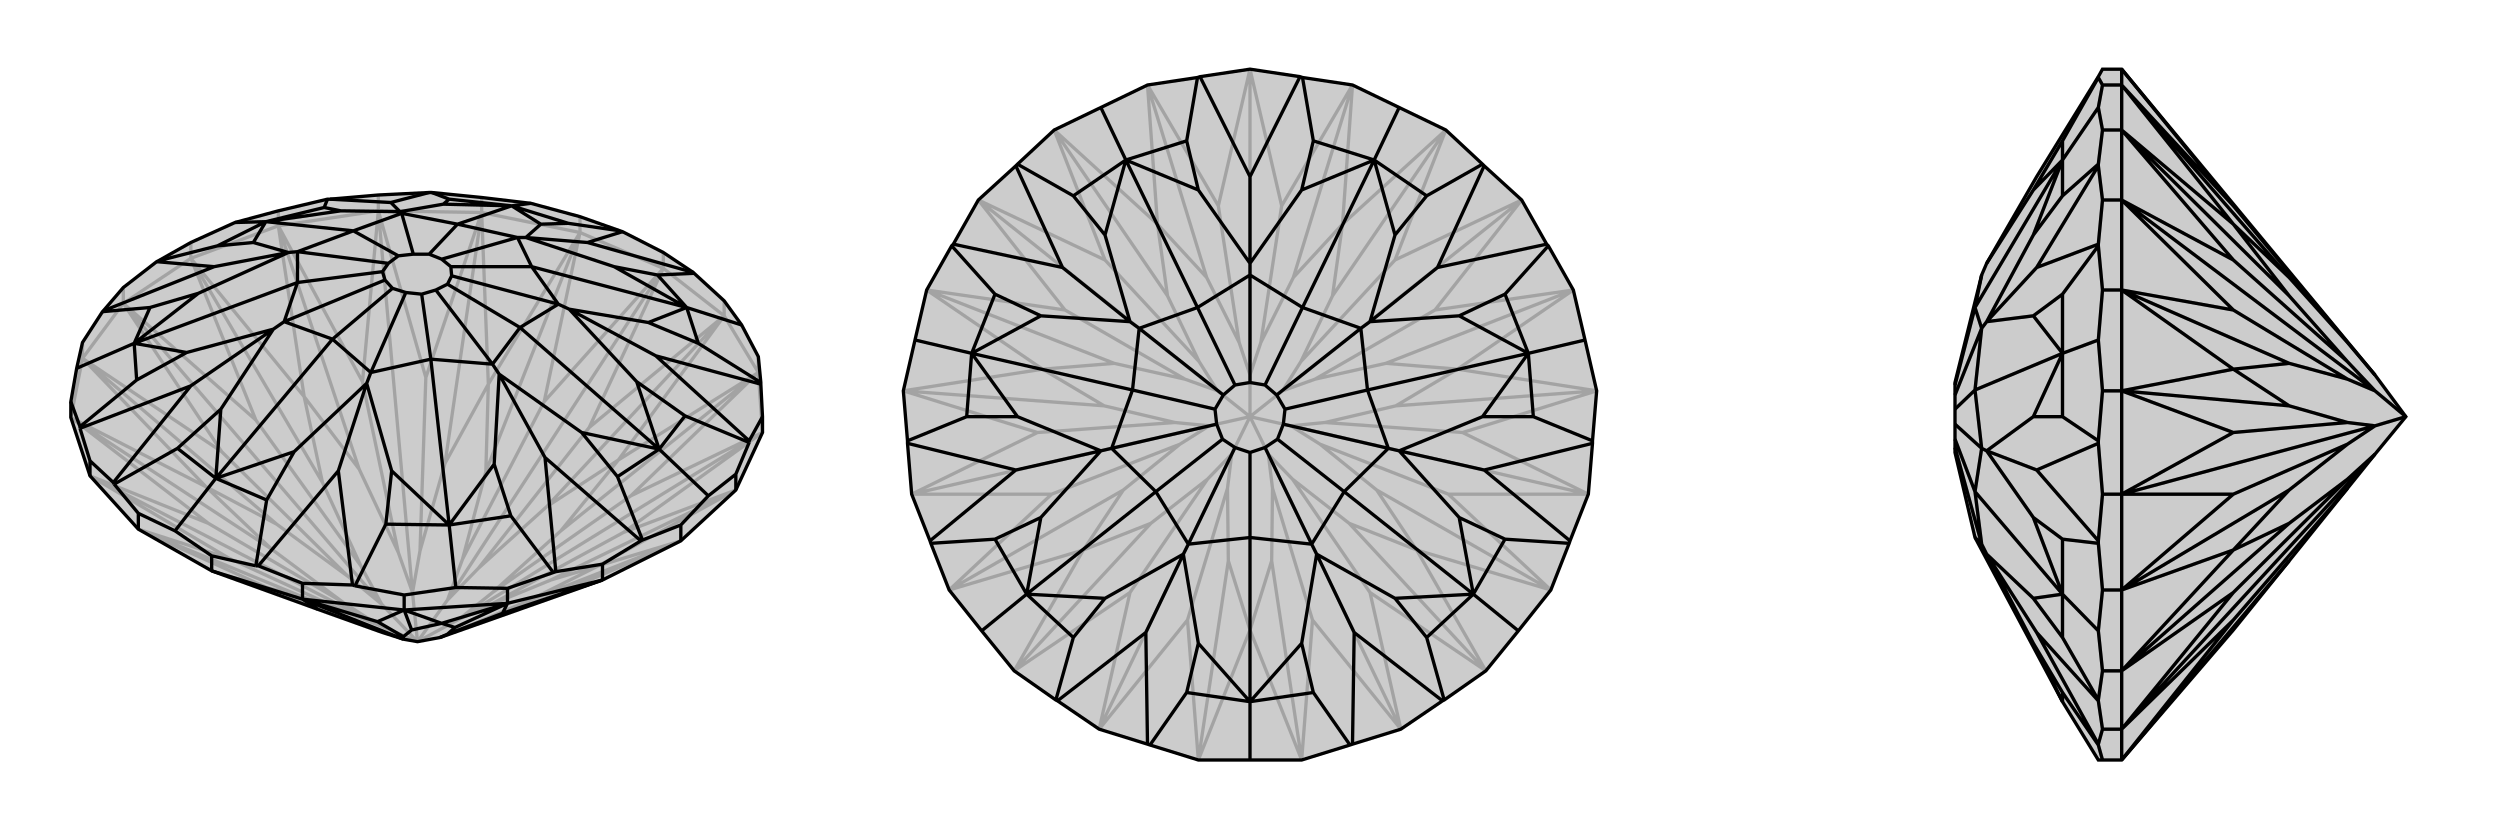 <svg xmlns="http://www.w3.org/2000/svg" viewBox="0 0 3000 1000">
    <g stroke="currentColor" stroke-width="4" fill="none" transform="translate(1 -46)">
        <path fill="currentColor" stroke="none" fill-opacity=".2" d="M253,731L380,777L458,805L483,813L500,816L527,811L722,742L816,695L882,634L914,565L914,546L912,507L912,505L909,474L889,436L868,407L832,374L831,373L795,349L746,324L743,323L695,306L636,290L577,283L517,277L514,277L453,280L395,285L392,285L333,299L281,313L228,337L189,359L187,360L147,391L123,419L122,420L98,457L91,488L84,528L84,547L107,617L165,681z" />
<path stroke-opacity=".2" d="M98,476L98,457M147,410L147,391M228,356L228,337M333,317L333,299M453,299L453,280M577,301L577,283M695,325L695,306M795,368L795,349M868,425L868,407M909,493L909,474M914,565L909,493M909,493L868,425M868,425L795,368M795,368L695,325M695,325L577,301M577,301L453,299M453,299L333,317M333,317L228,356M228,356L147,410M147,410L98,476M98,476L84,547M165,681L319,751M253,731L319,751M253,731L396,783M722,742L667,759M816,695L667,759M667,759L559,798M816,695L717,725M816,695L633,767M882,634L717,725M882,634L747,685M882,634L660,742M914,565L747,685M747,685L587,772M914,565L756,641M914,565L550,789M909,493L756,641M756,641L590,757M909,493L741,598M909,493L672,683M868,425L741,598M868,425L706,559M868,425L655,654M795,368L706,559M706,559L573,728M795,368L652,528M795,368L536,766M695,325L652,528M652,528L554,717M695,325L585,507M695,325L582,612M577,301L585,507M577,301L510,499M577,301L533,602M453,299L510,499M510,499L503,707M453,299L434,504M453,299L494,757M333,317L434,504M434,504L477,709M333,317L364,522M333,317L430,609M228,356L364,522M228,356L306,550M228,356L386,625M147,410L306,550M306,550L432,725M147,410L265,588M147,410L457,771M98,476L265,588M265,588L417,738M98,476L246,630M98,476L331,675M84,547L246,630M84,547L249,674M84,547L325,705M107,617L249,674M249,674L411,769M107,617L274,716M107,617L453,796M165,681L274,716M165,681L359,761M274,716L420,783M319,751L359,761M319,751L396,783M396,783L458,805M420,783L453,796M359,761L420,783M527,811L559,798M559,798L633,767M717,725L633,767M717,725L660,742M660,742L587,772M587,772L550,789M550,789L590,757M590,757L672,683M741,598L672,683M741,598L655,654M655,654L573,728M573,728L536,766M550,789L500,816M536,766L554,717M554,717L582,612M585,507L582,612M585,507L533,602M533,602L503,707M503,707L494,757M500,816L536,766M494,757L477,709M477,709L430,609M364,522L430,609M364,522L386,625M386,625L432,725M432,725L457,771M500,816L494,757M457,771L417,738M417,738L331,675M246,630L331,675M246,630L325,705M325,705L411,769M411,769L453,796M500,816L453,796M500,816L457,771" />
<path d="M253,731L380,777L458,805L483,813L500,816L527,811L722,742L816,695L882,634L914,565L914,546L912,507L912,505L909,474L889,436L868,407L832,374L831,373L795,349L746,324L743,323L695,306L636,290L577,283L517,277L514,277L453,280L395,285L392,285L333,299L281,313L228,337L189,359L187,360L147,391L123,419L122,420L98,457L91,488L84,528L84,547L107,617L165,681z" />
<path d="M165,681L165,662M107,617L107,599M882,634L882,615M816,695L816,676M722,742L722,723M608,770L608,752M484,778L484,760M253,731L253,713M362,765L362,746M253,731L362,765M362,765L484,778M484,778L608,770M608,770L722,742M362,765L380,777M362,765L452,792M362,765L483,813M484,778L452,792M452,792L483,810M484,778L529,794M484,778L493,802M608,770L529,794M608,770L602,782M608,770L545,799M722,742L602,782M602,782L536,807M483,813L483,810M483,810L493,802M529,794L493,802M529,794L545,799M545,799L536,807M536,807L527,811M889,436L823,415M914,546L898,575M882,615L898,577M882,615L849,641M816,676L849,641M816,676L770,694M849,641L790,585M722,723L768,695M722,723L666,732M608,752L663,733M608,752L546,751M484,760L546,751M484,760L425,749M546,751L538,676M362,746L422,748M362,746L309,725M253,713L209,683M253,713L306,725M165,662L209,683M165,662L136,627M209,683L258,620M107,599L135,625M107,599L95,560M84,528L95,558M91,488L160,458M281,313L318,312M636,290L613,293M746,324L704,337M743,323L681,314M831,373L704,337M832,374L788,376M704,337L630,331M823,415L788,376M788,376L736,366M823,415L837,458M912,505L837,458M912,507L786,473M837,458L777,433M898,575L898,577M898,575L786,473M898,577L821,545M786,473L682,417M821,545L790,585M821,545L763,504M790,585L740,618M770,694L768,695M770,694L740,618M768,695L653,595M740,618L697,565M666,732L663,733M666,732L653,595M663,733L612,665M653,595L598,495M538,676L612,665M612,665L592,603M538,676L462,675M425,749L422,748M425,749L462,675M422,748L405,611M462,675L469,611M309,725L306,725M309,725L405,611M306,725L319,646M405,611L439,506M258,620L319,646M319,646L352,588M258,620L212,584M136,627L135,625M136,627L212,584M135,625L228,509M212,584L264,537M95,560L95,558M95,560L228,509M95,558L163,502M228,509L327,441M163,502L160,458M163,502L223,469M160,458L179,415M122,420L179,415M123,419L256,366M179,415L237,398M187,360L256,366M189,359L260,341M256,366L345,349M318,312L260,341M260,341L303,337M318,312L388,295M392,285L388,295M395,285L468,289M388,295L408,299M514,277L468,289M517,277L538,285M468,289L479,300M613,293L538,285M538,285L531,291M613,293L681,314M681,314L648,315M630,331L648,315M613,293L648,315M630,331L736,366M823,415L736,366M630,331L620,331M823,415L777,433M777,433L682,417M823,415L637,366M682,417L763,504M790,585L763,504M682,417L669,411M790,585L697,565M697,565L598,495M790,585L623,439M598,495L592,603M538,676L592,603M598,495L590,483M538,676L469,611M469,611L439,506M538,676L516,477M439,506L352,588M258,620L352,588M439,506L444,493M258,620L264,537M264,537L327,441M258,620L398,453M327,441L223,469M160,458L223,469M327,441L340,432M160,458L237,398M237,398L345,349M160,458L356,385M345,349L303,337M318,312L303,337M345,349L356,348M318,312L408,299M408,299L479,300M318,312L423,323M479,300L531,291M613,293L531,291M613,293L548,315M479,300L481,302M620,331L548,315M620,331L637,366M620,331L529,357M637,366L669,411M637,366L540,366M669,411L623,439M669,411L541,377M623,439L590,483M623,439L536,387M590,483L516,477M590,483L522,394M516,477L444,493M516,477L505,399M444,493L398,453M444,493L486,397M398,453L340,432M398,453L470,392M340,432L356,385M340,432L461,382M356,385L356,348M356,385L458,372M356,348L423,323M356,348L465,362M423,323L481,302M423,323L477,353M548,315L481,302M548,315L514,351M481,302L495,351M529,357L514,351M529,357L540,366M540,366L541,377M541,377L536,387M536,387L522,394M522,394L505,399M505,399L486,397M486,397L470,392M470,392L461,382M461,382L458,372M458,372L465,362M465,362L477,353M477,353L495,351M514,351L495,351" />
    </g>
    <g stroke="currentColor" stroke-width="4" fill="none" transform="translate(1000 0)">
        <path fill="currentColor" stroke="none" fill-opacity=".2" d="M440,92L437,93L377,102L321,129L265,156L221,197L219,199L174,240L144,293L142,295L112,348L98,408L84,469L89,529L89,532L94,593L116,649L117,652L139,708L178,757L217,805L267,840L269,841L319,875L377,893L380,894L438,912L500,912L562,912L620,894L623,893L681,875L731,841L733,840L783,805L822,757L861,708L883,652L884,649L906,593L911,532L911,529L916,469L902,408L888,348L858,295L856,293L826,240L781,199L779,197L735,156L679,129L623,102L563,93L560,92L500,83z" />
<path stroke-opacity=".2" d="M438,912L500,756M562,912L500,756M562,912L575,744M562,912L526,673M681,875L575,744M575,744L527,586M681,875L644,711M681,875L522,545M783,805L644,711M644,711L551,575M783,805L700,660M783,805L619,628M861,708L700,660M861,708L738,593M861,708L652,588M906,593L738,593M738,593L584,533M906,593L755,519M906,593L549,511M916,469L755,519M755,519L590,507M916,469L749,443M916,469L675,487M888,348L749,443M888,348L722,372M888,348L663,436M826,240L722,372M722,372L578,455M826,240L674,312M826,240L539,469M735,156L674,312M674,312L561,434M735,156L611,269M735,156L599,355M623,102L611,269M623,102L538,247M623,102L552,333M500,83L538,247M538,247L513,411M500,83L462,247M500,83L500,450M377,102L462,247M462,247L487,411M377,102L389,269M377,102L448,333M265,156L389,269M265,156L326,312M265,156L401,355M174,240L326,312M326,312L439,434M174,240L278,372M174,240L461,469M112,348L278,372M278,372L422,455M112,348L251,443M112,348L337,436M84,469L251,443M84,469L245,519M84,469L325,487M94,593L245,519M245,519L410,507M94,593L262,593M94,593L451,511M139,708L262,593M262,593L416,533M139,708L300,660M139,708L348,588M217,805L300,660M217,805L356,711M217,805L381,628M319,875L356,711M356,711L449,575M319,875L425,744M319,875L478,545M438,912L425,744M438,912L474,673M425,744L473,586M500,756L474,673M500,756L526,673M526,673L527,586M527,586L522,545M473,586L478,545M474,673L473,586M522,545L551,575M551,575L619,628M700,660L619,628M700,660L652,588M652,588L584,533M584,533L549,511M522,545L500,500M549,511L590,507M590,507L675,487M749,443L675,487M749,443L663,436M663,436L578,455M578,455L539,469M549,511L500,500M539,469L561,434M561,434L599,355M611,269L599,355M611,269L552,333M552,333L513,411M513,411L500,450M539,469L500,500M500,450L487,411M487,411L448,333M389,269L448,333M389,269L401,355M401,355L439,434M439,434L461,469M500,500L500,450M461,469L422,455M422,455L337,436M251,443L337,436M251,443L325,487M325,487L410,507M410,507L451,511M500,500L461,469M451,511L416,533M416,533L348,588M300,660L348,588M300,660L381,628M381,628L449,575M449,575L478,545M500,500L478,545M500,500L451,511" />
<path d="M440,92L437,93L377,102L321,129L265,156L221,197L219,199L174,240L144,293L142,295L112,348L98,408L84,469L89,529L89,532L94,593L116,649L117,652L139,708L178,757L217,805L267,840L269,841L319,875L377,893L380,894L438,912L500,912L562,912L620,894L623,893L681,875L731,841L733,840L783,805L822,757L861,708L883,652L884,649L906,593L911,532L911,529L916,469L902,408L888,348L858,295L856,293L826,240L781,199L779,197L735,156L679,129L623,102L563,93L560,92L500,83z" />
<path d="M679,129L649,192M902,408L834,424M822,757L768,713M500,912L500,842M178,757L232,713M98,408L166,424M321,129L351,192M440,92L500,212M437,93L424,169M560,92L500,212M563,93L576,169M500,212L500,316M649,192L576,169M576,169L562,228M649,192L712,235M779,197L712,235M781,199L725,321M712,235L674,282M856,293L725,321M858,295L806,353M725,321L644,386M806,353L834,424M806,353L751,379M834,424L840,500M911,529L840,500M911,532L781,564M840,500L779,500M884,649L781,564M883,652L806,647M781,564L679,541M768,713L806,647M806,647L751,621M768,713L712,765M733,840L712,765M731,841L625,759M712,765L674,718M623,893L625,759M620,894L576,831M625,759L580,665M500,842L576,831M576,831L562,772M500,842L424,831M380,894L424,831M377,893L375,759M424,831L438,772M269,841L375,759M267,840L288,765M375,759L420,665M288,765L232,713M288,765L326,718M232,713L194,647M117,652L194,647M116,649L219,564M194,647L249,621M89,532L219,564M89,529L160,500M219,564L321,541M166,424L160,500M160,500L221,500M166,424L194,353M142,295L194,353M144,293L275,321M194,353L249,379M219,199L275,321M221,197L288,235M275,321L356,386M351,192L288,235M288,235L326,282M351,192L424,169M424,169L438,228M500,316L438,228M351,192L438,228M500,316L562,228M649,192L562,228M500,316L500,330M649,192L674,282M674,282L644,386M649,192L563,369M644,386L751,379M834,424L751,379M644,386L633,394M834,424L779,500M779,500L679,541M834,424L641,468M679,541L751,621M768,713L751,621M679,541L666,538M768,713L674,718M674,718L580,665M768,713L613,590M580,665L562,772M500,842L562,772M580,665L574,653M500,842L438,772M438,772L420,665M500,842L500,645M420,665L326,718M232,713L326,718M420,665L426,653M232,713L249,621M249,621L321,541M232,713L387,590M321,541L221,500M166,424L221,500M321,541L334,538M166,424L249,379M249,379L356,386M166,424L359,468M356,386L326,282M351,192L326,282M351,192L437,369M356,386L367,394M500,330L437,369M500,330L563,369M500,330L500,459M563,369L633,394M563,369L518,462M633,394L641,468M633,394L532,474M641,468L666,538M641,468L542,491M666,538L613,590M666,538L540,509M613,590L574,653M613,590L533,527M574,653L500,645M574,653L518,537M500,645L426,653M500,645L500,543M426,653L387,590M426,653L482,537M387,590L334,538M387,590L467,527M334,538L359,468M334,538L460,509M359,468L367,394M359,468L458,491M437,369L367,394M437,369L482,462M367,394L468,474M500,459L482,462M500,459L518,462M518,462L532,474M532,474L542,491M542,491L540,509M540,509L533,527M533,527L518,537M518,537L500,543M500,543L482,537M482,537L467,527M467,527L460,509M460,509L458,491M458,491L468,474M482,462L468,474" />
    </g>
    <g stroke="currentColor" stroke-width="4" fill="none" transform="translate(2000 0)">
        <path fill="currentColor" stroke="none" fill-opacity=".2" d="M680,756L747,673L817,586L850,545L887,500L850,450L546,83L523,83L518,92L444,212L384,316L378,330L346,459L346,462L346,474L346,491L346,509L346,527L346,537L346,543L370,645L475,842L518,912L523,912L546,912z" />
<path stroke-opacity=".2" d="M546,875L523,875M546,805L523,805M546,708L523,708M546,593L523,593M546,469L523,469M546,348L523,348M546,240L523,240M546,156L523,156M546,102L523,102M546,83L546,102M546,102L546,156M546,156L546,240M546,240L546,348M546,348L546,469M546,469L546,593M546,593L546,708M546,708L546,805M546,805L546,875M546,912L546,875M546,83L680,247M546,102L680,247M680,247L817,411M546,102L680,269M546,102L747,333M546,156L680,269M546,156L680,312M546,156L747,355M546,240L680,312M680,312L817,434M546,240L680,372M546,240L850,469M546,348L680,372M680,372L817,455M546,348L680,443M546,348L747,436M546,469L680,443M546,469L680,519M546,469L747,487M546,593L680,519M680,519L817,507M546,593L680,593M546,593L850,511M546,708L680,593M680,593L817,533M546,708L680,660M546,708L747,588M546,805L680,660M546,805L680,711M546,805L747,628M546,875L680,711M680,711L817,575M546,875L680,744M546,875L850,545M546,912L680,744M546,912L747,673M680,744L817,586M850,450L817,411M817,411L747,333M680,269L747,333M680,269L747,355M747,355L817,434M817,434L850,469M850,469L817,455M817,455L747,436M680,443L747,436M680,443L747,487M747,487L817,507M817,507L850,511M887,500L850,469M850,511L817,533M817,533L747,588M680,660L747,588M680,660L747,628M747,628L817,575M817,575L850,545M887,500L850,511M523,912L518,894M523,875L518,893M523,875L518,841M523,805L518,840M523,805L518,757M523,708L518,757M523,708L518,652M518,757L475,713M523,593L518,649M523,593L518,532M523,469L518,529M523,469L518,408M523,348L518,408M523,348L518,295M518,408L475,424M523,240L518,293M523,240L518,199M523,156L518,197M523,156L518,129M523,102L518,129M523,102L518,93M518,129L475,192M518,92L518,93M518,93L475,169M475,842L475,831M518,894L518,893M518,894L475,831M518,893L444,759M475,831L440,772M518,841L518,840M518,841L444,759M518,840L475,765M444,759L384,665M475,765L475,713M475,765L440,718M475,713L475,647M518,652L518,649M518,652L475,647M518,649L444,564M475,647L440,621M518,532L518,529M518,532L444,564M518,529L475,500M444,564L384,541M475,424L475,500M475,500L440,500M475,424L475,353M518,295L518,293M518,295L475,353M518,293L444,321M475,353L440,379M518,199L518,197M518,199L444,321M518,197L475,235M444,321L384,386M475,192L475,235M475,235L440,282M475,192L475,169M475,169L440,228M384,316L440,228M475,192L440,228M475,842L440,772M440,772L384,665M384,665L440,718M475,713L440,718M384,665L378,653M475,713L440,621M440,621L384,541M475,713L370,590M384,541L440,500M475,424L440,500M384,541L378,538M475,424L440,379M440,379L384,386M475,424L370,468M384,386L440,282M475,192L440,282M475,192L370,369M384,386L378,394M378,330L370,369M370,645L378,653M378,653L370,590M378,653L346,537M370,590L378,538M370,590L346,527M378,538L370,468M378,538L346,509M370,468L378,394M370,468L346,491M370,369L378,394M370,369L346,462M378,394L346,474" />
<path d="M680,756L747,673L817,586L850,545L887,500L850,450L546,83L523,83L518,92L444,212L384,316L378,330L346,459L346,462L346,474L346,491L346,509L346,527L346,537L346,543L370,645L475,842L518,912L523,912L546,912z" />
<path d="M546,102L523,102M546,156L523,156M546,240L523,240M546,348L523,348M546,469L523,469M546,593L523,593M546,708L523,708M546,805L523,805M546,875L523,875M546,912L546,875M546,875L546,805M546,805L546,708M546,708L546,593M546,593L546,469M546,469L546,348M546,348L546,240M546,240L546,156M546,156L546,102M546,102L546,83M546,912L680,744M546,912L747,673M546,875L680,744M680,744L817,586M546,875L680,711M546,875L850,545M546,805L680,711M680,711L817,575M546,805L680,660M546,805L747,628M546,708L680,660M546,708L680,593M546,708L747,588M546,593L680,593M680,593L817,533M546,593L680,519M546,593L850,511M546,469L680,519M680,519L817,507M546,469L680,443M546,469L747,487M546,348L680,443M546,348L680,372M546,348L747,436M546,240L680,372M680,372L817,455M546,240L680,312M546,240L850,469M546,156L680,312M680,312L817,434M546,156L680,269M546,156L747,355M546,102L680,269M546,102L680,247M546,102L747,333M546,83L680,247M680,247L817,411M850,545L817,575M817,575L747,628M680,660L747,628M680,660L747,588M747,588L817,533M817,533L850,511M850,511L817,507M817,507L747,487M680,443L747,487M680,443L747,436M747,436L817,455M817,455L850,469M850,511L887,500M850,469L817,434M817,434L747,355M680,269L747,355M680,269L747,333M747,333L817,411M817,411L850,450M850,469L887,500M523,102L518,93M523,102L518,129M523,156L518,129M523,156L518,197M518,129L475,192M523,240L518,199M523,240L518,293M523,348L518,295M523,348L518,408M523,469L518,408M523,469L518,529M518,408L475,424M523,593L518,532M523,593L518,649M523,708L518,652M523,708L518,757M523,805L518,757M523,805L518,840M518,757L475,713M523,875L518,841M523,875L518,893M523,912L518,894M518,92L518,93M518,93L475,169M475,192L475,169M475,169L440,228M475,192L475,235M518,197L518,199M518,197L475,235M518,199L444,321M475,235L440,282M518,293L518,295M518,293L444,321M518,295L475,353M444,321L384,386M475,353L475,424M475,353L440,379M475,424L475,500M518,529L518,532M518,529L475,500M518,532L444,564M475,500L440,500M518,649L518,652M518,649L444,564M518,652L475,647M444,564L384,541M475,713L475,647M475,647L440,621M475,713L475,765M518,840L518,841M518,840L475,765M518,841L444,759M475,765L440,718M518,893L518,894M518,893L444,759M518,894L475,831M444,759L384,665M475,842L475,831M475,831L440,772M384,316L440,228M475,192L440,228M475,192L440,282M440,282L384,386M475,192L370,369M384,386L440,379M475,424L440,379M384,386L378,394M475,424L440,500M440,500L384,541M475,424L370,468M384,541L440,621M475,713L440,621M384,541L378,538M475,713L440,718M440,718L384,665M475,713L370,590M384,665L440,772M475,842L440,772M384,665L378,653M378,330L370,369M370,369L378,394M370,369L346,462M378,394L370,468M378,394L346,474M370,468L378,538M370,468L346,491M378,538L370,590M378,538L346,509M370,590L378,653M370,590L346,527M378,653L370,645M378,653L346,537" />
    </g>
</svg>